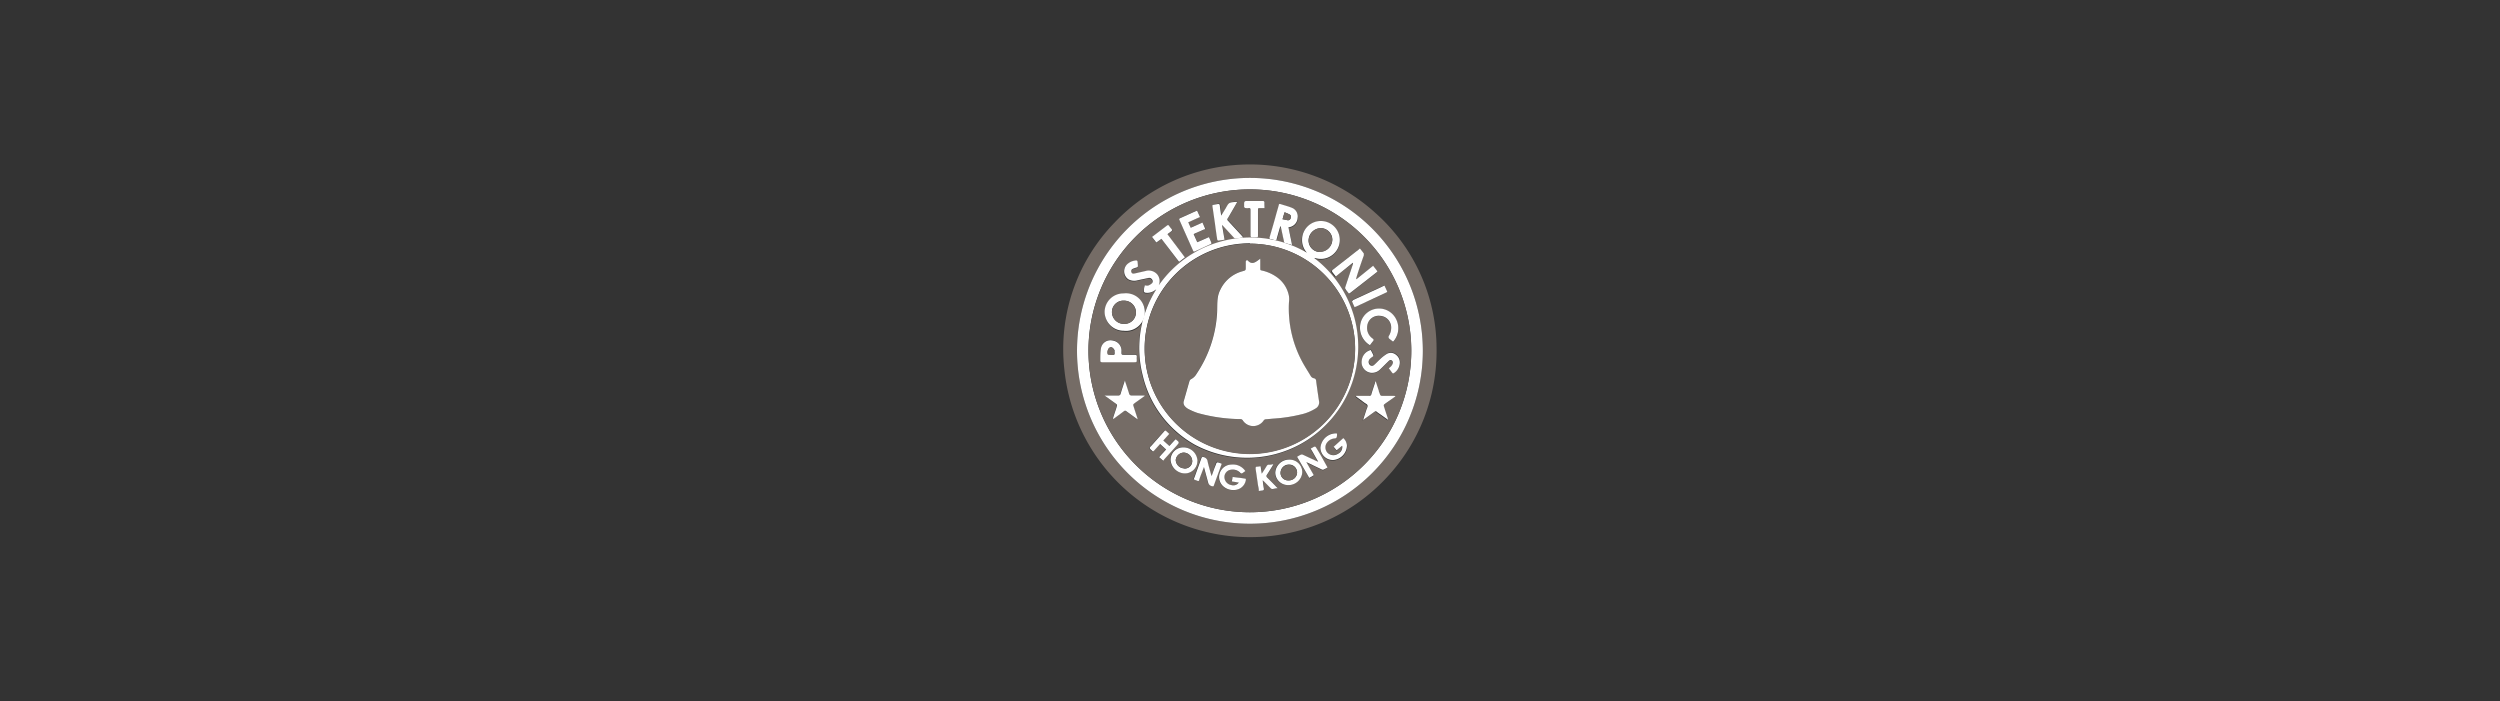<?xml version="1.0" encoding="UTF-8"?> <svg xmlns="http://www.w3.org/2000/svg" id="Layer_1" data-name="Layer 1" viewBox="0 0 335 94"><rect x="0" y="0" width="335" height="94" fill="#333333" stroke="none"/><defs><style>.cls-1{fill:#756c66;}.cls-2{fill:#fff;}</style></defs><path class="cls-1" d="M192.5,46.7a24.8,24.8,0,0,1-6.76,17.37,25,25,0,0,1-43.12-14.61,24.32,24.32,0,0,1,6.76-19.66,25,25,0,0,1,34.84-1.34A24.38,24.38,0,0,1,192.5,46.7Zm-25,23.48A23.17,23.17,0,1,0,144.32,47,23.16,23.16,0,0,0,167.49,70.18Z"></path><path class="cls-2" d="M167.49,70.18a23.17,23.17,0,1,1,23.17-23.13A23.17,23.17,0,0,1,167.49,70.18Zm0-1.54a21.63,21.63,0,1,0-21.64-21.53A21.65,21.65,0,0,0,167.5,68.64Z"></path><path class="cls-1" d="M167.5,68.64a21.63,21.63,0,1,1,21.62-21.8A21.64,21.64,0,0,1,167.5,68.64Zm8.63-34a2.56,2.56,0,1,0-.87-4.31,2.49,2.49,0,0,0-.83,1.77,2.53,2.53,0,0,0,.65,1.85,15,15,0,0,0-19.86,4.36,1.42,1.42,0,0,0-.22-1.48,1.52,1.52,0,0,0-1.57-.43l-1.41.32c-.17,0-.37.07-.46-.15a.34.34,0,0,1,.17-.46,3.24,3.24,0,0,1,.55-.19c.06,0,.15-.09.15-.13a5.67,5.67,0,0,0-.06-.71.19.19,0,0,0-.13-.1,1.92,1.92,0,0,0-1.17.44,1.31,1.31,0,0,0,.07,2.08,1.63,1.63,0,0,0,1.28.13l1.41-.3a.44.44,0,0,1,.49.19.4.4,0,0,1,0,.51,1.57,1.57,0,0,1-.49.31.73.73,0,0,1-.33,0c-.14,0-.19,0-.2.17s-.05.43-.06.64c0,.05.08.14.12.14a1.66,1.66,0,0,0,1.31-.29l.22-.15a14.73,14.73,0,0,0-1.81,11.55,14.41,14.41,0,0,0,7,9.28,14.89,14.89,0,0,0,16-25Zm4.63,4.75.18-.11,1.85-1.44,1.65-1.29c.07-.06.18-.11.08-.23l-.52-.67-2.35,1.84a.27.27,0,0,1,0-.2c.34-1,.69-2,1-3,0-.08.06-.19,0-.25-.16-.23-.34-.44-.52-.67l-1.43,1.12-2.25,1.76s-.09.17-.06.21c.15.22.33.43.51.66l2.36-1.83a.35.35,0,0,1,0,.21l-1,3a.41.41,0,0,0,0,.31C180.42,39,180.6,39.14,180.76,39.35Zm-30.19,0a2.5,2.5,0,0,0-2.51,2.5,2.55,2.55,0,0,0,2.55,2.54,2.52,2.52,0,1,0,0-5Zm22.08-8.86.1,0a1.33,1.33,0,0,0,1.17-1.25,1.22,1.22,0,0,0-.76-1.35c-.5-.21-1-.34-1.56-.51-.13,0-.17,0-.2.14-.11.4-.23.8-.34,1.19-.29,1-.59,2.06-.88,3.08-.05.17,0,.25.15.29a3.1,3.1,0,0,1,.52.15c.16.06.22,0,.26-.15.14-.53.3-1.06.45-1.59a1,1,0,0,1,.09-.16c.15.71.28,1.36.43,2,0,.09,0,.23.1.25.3.11.61.19,1,.29-.09-.45-.17-.83-.25-1.21Zm14,15.33a2.69,2.69,0,0,0,.45-3,2.55,2.55,0,0,0-4.82.57,2.73,2.73,0,0,0,1.28,2.86c.14-.18.27-.36.41-.53s.12-.24-.05-.37a1.71,1.71,0,0,1-.72-1.69,1.54,1.54,0,0,1,1.69-1.35,1.57,1.57,0,0,1,1.52,1.59,2.12,2.12,0,0,1-.36,1.17c0,.06-.06.19,0,.22C186.26,45.48,186.47,45.63,186.68,45.79ZM164.09,32.12l-.28-2a.18.18,0,0,1,.08.06l1.47,1.59c.06.06.14.15.21.14.34,0,.68-.08,1.07-.13-.07-.09-.11-.15-.15-.19l-1.91-2.07a.23.23,0,0,1,0-.32c.28-.46.54-.93.81-1.39.15-.25.29-.51.45-.79h-.24c-.88.07-.88.07-1.3.83v0l-.61,1c-.07-.49-.14-.93-.19-1.37,0-.18-.09-.21-.25-.18l-.44.07c-.32,0-.32.05-.27.38l.3,2.06c.1.75.2,1.5.32,2.25,0,.06.09.15.14.14C163.52,32.22,163.79,32.17,164.09,32.12Zm22.87,21-.17,0h-1.47c-.4,0-.4,0-.53-.36,0-.1-.07-.21-.1-.32-.13-.41-.27-.82-.42-1.3-.05.14-.08.2-.1.27-.16.5-.33,1-.48,1.49a.26.26,0,0,1-.32.22c-.34,0-.68,0-1,0s-.5,0-.75,0a.39.39,0,0,0,.15.18l1,.74c.15.11.37.22.41.36s-.09.38-.15.57c-.14.44-.29.88-.44,1.38l1.52-1.1c.11-.08.19-.12.31,0a3.36,3.36,0,0,0,.43.31l1.09.78c0-.12,0-.17-.05-.23-.17-.52-.35-1-.51-1.57a.28.28,0,0,1,0-.24c.17-.15.37-.28.55-.41ZM161.13,29.82l-1.57.68-.33-.73,1.57-.71-.38-.83h-.09l-2.22,1c-.14.06-.11.15-.06.25l.54,1.22,1.26,2.83c.05.1.07.22.24.15l2.15-1s.11-.12.09-.16c-.09-.25-.21-.5-.33-.77l-1.57.69L160,31.37l.28-.14,1.1-.48c.09,0,.19-.08.12-.21S161.25,30.08,161.13,29.82ZM148,53l1.55,1.14a.23.23,0,0,1,.09.21c-.07.27-.17.53-.25.8s-.22.67-.32,1a.8.8,0,0,0,.29-.15l1.08-.8c.29-.21.29-.21.58,0l.36.26,1,.73a1.09,1.09,0,0,0,0-.13c-.18-.56-.37-1.12-.54-1.67a.29.29,0,0,1,0-.23c.19-.16.39-.3.59-.44l.94-.68a.42.42,0,0,0-.23-.05c-.51,0-1,0-1.52,0a.32.32,0,0,1-.37-.28c-.07-.24-.15-.48-.23-.72s-.21-.64-.33-1c-.2.62-.39,1.17-.55,1.73a.33.33,0,0,1-.38.28C149.18,53,148.59,53,148,53Zm1.92-4.5H152c.34,0,.34,0,.34-.34a2.38,2.38,0,0,1,0-.38c0-.2-.05-.28-.26-.27-.44,0-.88,0-1.32,0s-.45,0-.48-.45a1.34,1.34,0,0,0-1.11-1.45,1.29,1.29,0,0,0-1.64,1.07c-.05.51-.05,1-.08,1.55,0,.21.07.27.27.27Zm36.22.8c.17.23.32.44.49.64a.19.19,0,0,0,.19,0,1.69,1.69,0,0,0,.78-1.22,1.29,1.29,0,0,0-.5-1.24,1.07,1.07,0,0,0-1.27-.09,5.45,5.45,0,0,0-.85.67c-.27.24-.51.51-.77.74a.43.43,0,0,1-.55.09.56.56,0,0,1-.19-.64.71.71,0,0,1,.18-.27c.11-.1.24-.17.36-.27s.08-.13.06-.17c-.1-.24-.23-.47-.35-.7a1.61,1.61,0,0,0-1.2,1.37A1.42,1.42,0,0,0,183.66,50a1.52,1.52,0,0,0,1.28-.45c.38-.36.74-.73,1.11-1.09.12-.12.25-.23.43-.12a.35.35,0,0,1,.13.46,1.16,1.16,0,0,1-.23.36A2.47,2.47,0,0,1,186.1,49.34ZM169.45,27.89c0-.25,0-.48,0-.71s-.06-.25-.26-.25c-.64,0-1.28,0-1.92,0s-.55,0-.55.54a1.08,1.08,0,0,1,0,.18c0,.18,0,.26.24.24s.23,0,.35,0,.28,0,.27.26,0,.49,0,.73c0,.89,0,1.77,0,2.66,0,.21.07.29.28.27h.43c.29,0,.29,0,.29-.3v-3.3c0-.32,0-.32.31-.32ZM155.63,32,158,35.14l.78-.6-2.34-3.11c.19-.15.36-.29.55-.42s.12-.16,0-.27a4,4,0,0,1-.35-.46c-.09-.12-.16-.12-.27,0l-1,.76-1,.76.58.75Zm24.21,27.71a.68.68,0,0,1,0,.15,1,1,0,0,1-.58.93,1.11,1.11,0,0,1-1.41-.15,1.06,1.06,0,0,1,0-1.42,1.38,1.38,0,0,1,1-.49.3.3,0,0,0,.23-.14,1.14,1.14,0,0,0,.05-.37c0-.13,0-.16-.16-.17A2.1,2.1,0,0,0,176.94,60a1.66,1.66,0,0,0,1.78,1.72,2,2,0,0,0,1.81-1.93,1.39,1.39,0,0,0-.49-1l-1.33,1.16.4.47Zm-13,3.4a2,2,0,0,0-1.9-.85,1.67,1.67,0,0,0-1.1,2.88,2,2,0,0,0,1.51.53,1.59,1.59,0,0,0,1.55-1.31c0-.16,0-.22-.17-.23l-.61-.09-1-.12a3.84,3.84,0,0,1-.06.42c0,.15,0,.2.16.22s.49.07.74.11a.9.9,0,0,1-1,.34,1.11,1.11,0,0,1-.93-1.07,1,1,0,0,1,.9-1,1.39,1.39,0,0,1,1.24.43.26.26,0,0,0,.21.07C166.57,63.36,166.71,63.24,166.88,63.13Zm11-.49c-.47-.82-.92-1.6-1.38-2.38-.26-.45-.26-.45-.7-.19-.14.08-.14.15-.07.27s.28.47.41.71l.5.87-.28-.11L174.59,61a.44.44,0,0,0-.27,0,3.76,3.76,0,0,0-.5.29l1.63,2.82.61-.36-1-1.76,2.09,1a.3.3,0,0,0,.24,0A4.43,4.43,0,0,0,177.89,62.64Zm-15.53,1.15a1.64,1.64,0,0,1-.07-.21c-.16-.59-.34-1.17-.47-1.77a.67.67,0,0,0-.53-.58c-.17,0-.24,0-.3.14-.28.8-.58,1.59-.86,2.39-.2.57-.28.4.32.65.14.06.2,0,.24-.12.09-.29.2-.56.3-.84s.21-.56.34-.89c.19.73.38,1.4.56,2.08a.64.64,0,0,0,.73.49l1.09-3-.16-.08c-.61-.21-.45-.28-.67.3S162.54,63.28,162.36,63.79Zm10.41-2.2a1.85,1.85,0,0,0-1.88,1.76A1.69,1.69,0,0,0,172.6,65a1.84,1.84,0,0,0,1.91-1.77A1.69,1.69,0,0,0,172.77,61.59Zm-12.31.2a1.88,1.88,0,0,0-1.9-1.84,1.68,1.68,0,0,0-1.7,1.65,1.94,1.94,0,0,0,1.88,1.84A1.69,1.69,0,0,0,160.46,61.79Zm-4.2-1.56-.94,1.05.55.48.18-.23,1.6-1.77c.41-.46.41-.46-.08-.85l-.08,0-.8.87-.81-.73.8-.89-.36-.34c-.12-.12-.2-.12-.32,0l-1.7,1.89c-.34.37-.33.36,0,.7.13.13.21.11.32,0,.25-.29.51-.57.79-.87Zm15,5.2c-.11-.12-.18-.21-.26-.28-.38-.39-.77-.79-1.16-1.17-.11-.11-.13-.19,0-.32.26-.39.5-.79.75-1.19a2.59,2.59,0,0,0,.13-.25,3,3,0,0,1-.53.08c-.24,0-.35.12-.46.31s-.36.57-.57.89l-.16-1a4.66,4.66,0,0,1-.47.06c-.2,0-.23.1-.2.27l.3,2.07c0,.3.09.61.13.92l.49-.06c.16,0,.22-.08.19-.26-.07-.36-.11-.71-.16-1.11l.16.14c.3.3.59.61.89.9.06.06.15.14.22.13C170.7,65.52,170.92,65.47,171.22,65.43Zm14.3-27.17-.34.14-1.7.79-2.17,1c-.07,0-.16.15-.14.19.1.26.22.5.34.76l.23-.09L184.06,40l1.67-.78c.09,0,.2-.07.13-.21Z"></path><path class="cls-2" d="M176.13,34.6a14.89,14.89,0,0,1-16,25,14.41,14.41,0,0,1-7-9.28,14.73,14.73,0,0,1,1.81-11.55l-.22.15a1.66,1.66,0,0,1-1.31.29s-.12-.09-.12-.14c0-.21,0-.43.06-.64s.06-.19.2-.17a.73.73,0,0,0,.33,0,1.57,1.57,0,0,0,.49-.31.4.4,0,0,0,0-.51.44.44,0,0,0-.49-.19l-1.41.3a1.63,1.63,0,0,1-1.28-.13,1.31,1.31,0,0,1-.07-2.08,1.92,1.92,0,0,1,1.17-.44.19.19,0,0,1,.13.1,5.67,5.67,0,0,1,.06.71s-.09.1-.15.13a3.24,3.24,0,0,0-.55.19.34.34,0,0,0-.17.46c.09.22.29.19.46.15l1.41-.32a1.52,1.52,0,0,1,1.57.43,1.42,1.42,0,0,1,.22,1.48,15,15,0,0,1,19.86-4.36,2.53,2.53,0,0,1-.65-1.85,2.49,2.49,0,0,1,.83-1.77,2.54,2.54,0,1,1,.87,4.31Zm-8.63-2a14.1,14.1,0,1,0,14.08,14.13A14.1,14.1,0,0,0,167.5,32.65Zm9.38,1.12a1.66,1.66,0,0,0,1.66-1.63A1.57,1.57,0,0,0,177,30.57a1.68,1.68,0,0,0-1.66,1.64A1.55,1.55,0,0,0,176.88,33.77Z"></path><path class="cls-2" d="M180.76,39.35c-.16-.21-.34-.4-.48-.62a.41.41,0,0,1,0-.31l1-3a.35.35,0,0,0,0-.21L179,37.05c-.18-.23-.36-.44-.51-.66,0,0,0-.17.06-.21l2.25-1.76,1.43-1.12c.18.23.36.44.52.67,0,.06,0,.17,0,.25-.35,1-.7,2-1,3a.27.27,0,0,0,0,.2L184,35.61l.52.67c.1.12,0,.17-.08.23l-1.65,1.29-1.85,1.44Z"></path><path class="cls-2" d="M150.57,39.32a2.52,2.52,0,1,1,0,5,2.55,2.55,0,0,1-2.55-2.54A2.5,2.5,0,0,1,150.57,39.32Zm.09,4.08a1.53,1.53,0,0,0,1.56-1.52,1.58,1.58,0,0,0-1.6-1.59A1.53,1.53,0,0,0,149,41.8,1.6,1.6,0,0,0,150.66,43.4Z"></path><path class="cls-2" d="M172.65,30.46l.24,1.16c.08.38.16.76.25,1.21-.35-.1-.66-.18-1-.29-.06,0-.09-.16-.1-.25-.15-.65-.28-1.3-.43-2a1,1,0,0,0-.09.16c-.15.53-.31,1.06-.45,1.59,0,.15-.1.21-.26.15a3.1,3.1,0,0,0-.52-.15c-.17,0-.2-.12-.15-.29.29-1,.59-2,.88-3.08.11-.39.23-.79.34-1.19,0-.11.07-.18.2-.14.52.17,1.06.3,1.56.51a1.22,1.22,0,0,1,.76,1.35,1.33,1.33,0,0,1-1.17,1.25Zm-.79-1.08c.24,0,.46.1.69.13a.35.35,0,0,0,.39-.26c.06-.19.07-.39-.12-.5a4.79,4.79,0,0,0-.69-.3Z"></path><path class="cls-2" d="M186.68,45.79c-.21-.16-.42-.31-.62-.49,0,0,0-.16,0-.22a2.12,2.12,0,0,0,.36-1.17,1.57,1.57,0,0,0-1.52-1.59,1.54,1.54,0,0,0-1.69,1.35,1.71,1.71,0,0,0,.72,1.69c.17.13.18.22.05.37s-.27.35-.41.53a2.73,2.73,0,0,1-1.28-2.86,2.55,2.55,0,0,1,4.82-.57A2.69,2.69,0,0,1,186.68,45.79Z"></path><path class="cls-2" d="M164.09,32.12c-.3.05-.57.1-.84.12-.05,0-.13-.08-.14-.14-.12-.75-.22-1.5-.32-2.25l-.3-2.06c-.05-.33-.05-.34.27-.38l.44-.07c.16,0,.23,0,.25.18.05.44.12.88.19,1.37l.61-1v0c.42-.76.42-.76,1.3-.83h.24c-.16.28-.3.54-.45.79-.27.46-.53.93-.81,1.39a.23.23,0,0,0,0,.32l1.91,2.07s.08.1.15.19c-.39.05-.73.11-1.07.13-.07,0-.15-.08-.21-.14l-1.47-1.59a.18.18,0,0,0-.08-.06Z"></path><path class="cls-2" d="M187,53.11l-1,.71c-.18.13-.38.26-.55.41a.28.28,0,0,0,0,.24c.16.53.34,1.05.51,1.57,0,.06,0,.11.05.23l-1.09-.78a3.36,3.36,0,0,1-.43-.31c-.12-.11-.2-.07-.31,0l-1.52,1.1c.15-.5.3-.94.44-1.38.06-.19.19-.4.15-.57s-.26-.25-.41-.36l-1-.74a.39.39,0,0,1-.15-.18c.25,0,.5,0,.75,0s.68,0,1,0a.26.26,0,0,0,.32-.22c.15-.5.32-1,.48-1.49,0-.07.05-.13.1-.27.15.48.29.89.42,1.3,0,.11.07.22.1.32.13.36.13.36.53.36h1.47Z"></path><path class="cls-2" d="M161.13,29.82c.12.26.22.49.32.72s0,.17-.12.21l-1.1.48-.28.14.48,1.09,1.57-.69c.12.27.24.52.33.77,0,0,0,.14-.09.16l-2.15,1c-.17.07-.19-.05-.24-.15l-1.26-2.83-.54-1.22c-.05-.1-.08-.19.06-.25l2.22-1h.09l.38.83-1.57.71.33.73Z"></path><path class="cls-2" d="M148,53c.63,0,1.22,0,1.8,0a.33.33,0,0,0,.38-.28c.16-.56.35-1.11.55-1.73.12.37.23.69.33,1s.16.48.23.72a.32.32,0,0,0,.37.28c.51,0,1,0,1.52,0a.42.42,0,0,1,.23.05l-.94.68c-.2.14-.4.28-.59.44a.29.29,0,0,0,0,.23c.17.55.36,1.11.54,1.67a1.09,1.09,0,0,1,0,.13l-1-.73-.36-.26c-.29-.22-.29-.22-.58,0l-1.08.8a.8.8,0,0,1-.29.15c.1-.33.21-.67.32-1s.18-.53.25-.8a.23.23,0,0,0-.09-.21Z"></path><path class="cls-2" d="M149.88,48.54h-2.17c-.2,0-.28-.06-.27-.27,0-.52,0-1,.08-1.55a1.29,1.29,0,0,1,1.64-1.07,1.34,1.34,0,0,1,1.11,1.45c0,.45,0,.45.48.45s.88,0,1.32,0c.21,0,.28.07.26.27a2.38,2.38,0,0,0,0,.38c0,.33,0,.33-.34.34Zm-1-1c.49,0,.49.1.46-.48a.37.37,0,0,0,0-.15,1,1,0,0,0-.27-.32.36.36,0,0,0-.48.09.87.87,0,0,0-.13.78s.24.05.37.08Z"></path><path class="cls-2" d="M186.1,49.34a2.47,2.47,0,0,0,.28-.23,1.16,1.16,0,0,0,.23-.36.35.35,0,0,0-.13-.46c-.18-.11-.31,0-.43.12-.37.36-.73.73-1.11,1.09a1.52,1.52,0,0,1-1.28.45,1.42,1.42,0,0,1-1.18-1.68,1.61,1.61,0,0,1,1.2-1.37c.12.23.25.46.35.7,0,0,0,.13-.06.17s-.25.17-.36.27a.71.71,0,0,0-.18.27.56.56,0,0,0,.19.64.43.43,0,0,0,.55-.09c.26-.23.5-.5.77-.74a5.45,5.45,0,0,1,.85-.67,1.07,1.07,0,0,1,1.27.09,1.29,1.29,0,0,1,.5,1.24,1.69,1.69,0,0,1-.78,1.22.19.19,0,0,1-.19,0C186.42,49.78,186.27,49.57,186.1,49.34Z"></path><path class="cls-2" d="M169.45,27.89h-.57c-.31,0-.31,0-.31.32v3.3c0,.3,0,.3-.29.3h-.43c-.21,0-.28-.06-.28-.27,0-.89,0-1.77,0-2.66,0-.24,0-.49,0-.73s-.07-.28-.27-.26-.24,0-.35,0-.26-.06-.24-.24a1.08,1.08,0,0,0,0-.18c0-.54,0-.54.55-.54s1.28,0,1.92,0c.2,0,.27.06.26.25S169.45,27.64,169.45,27.89Z"></path><path class="cls-2" d="M155.63,32l-.68.5-.58-.75,1-.76,1-.76c.11-.09.18-.09.27,0a4,4,0,0,0,.35.46c.09.11.09.19,0,.27s-.36.27-.55.42l2.34,3.11-.78.6Z"></path><path class="cls-2" d="M179.84,59.73l-.73.61-.4-.47L180,58.71a1.39,1.39,0,0,1,.49,1,2,2,0,0,1-1.81,1.93A1.66,1.66,0,0,1,176.94,60,2.1,2.1,0,0,1,179,58.07c.12,0,.18,0,.16.17a1.14,1.14,0,0,1-.05.37.3.3,0,0,1-.23.14,1.38,1.38,0,0,0-1,.49,1.06,1.06,0,0,0,0,1.42,1.11,1.11,0,0,0,1.41.15,1,1,0,0,0,.58-.93A.68.68,0,0,0,179.84,59.73Z"></path><path class="cls-2" d="M166.88,63.13c-.17.11-.31.23-.46.31a.26.26,0,0,1-.21-.07,1.39,1.39,0,0,0-1.24-.43,1,1,0,0,0-.9,1A1.11,1.11,0,0,0,165,65a.9.9,0,0,0,1-.34c-.25,0-.5-.09-.74-.11s-.2-.07-.16-.22a3.84,3.84,0,0,0,.06-.42l1,.12.61.09c.15,0,.2.07.17.23a1.59,1.59,0,0,1-1.55,1.31,2,2,0,0,1-1.51-.53,1.67,1.67,0,0,1,1.1-2.88A2,2,0,0,1,166.88,63.13Z"></path><path class="cls-2" d="M177.89,62.64a4.43,4.43,0,0,1-.51.28.3.3,0,0,1-.24,0l-2.09-1,1,1.76-.61.36-1.63-2.82a3.76,3.76,0,0,1,.5-.29.44.44,0,0,1,.27,0l1.78.83.28.11-.5-.87c-.13-.24-.27-.48-.41-.71s-.07-.19.07-.27c.44-.26.44-.26.7.19C177,61,177.42,61.82,177.89,62.64Z"></path><path class="cls-2" d="M162.36,63.79c.18-.51.34-1,.52-1.42s.06-.51.67-.3l.16.08-1.09,3a.64.64,0,0,1-.73-.49c-.18-.68-.37-1.35-.56-2.08-.13.33-.23.61-.34.89s-.21.55-.3.84c0,.13-.1.18-.24.12-.6-.25-.52-.08-.32-.65.28-.8.58-1.59.86-2.39.06-.16.13-.18.3-.14a.67.67,0,0,1,.53.58c.13.6.31,1.18.47,1.77A1.64,1.64,0,0,0,162.36,63.79Z"></path><path class="cls-2" d="M172.77,61.59a1.69,1.69,0,0,1,1.74,1.68A1.84,1.84,0,0,1,172.6,65a1.69,1.69,0,0,1-1.71-1.69A1.85,1.85,0,0,1,172.77,61.59Zm-.12,2.78a1.1,1.1,0,0,0,1.16-1.05,1.06,1.06,0,0,0-1.07-1.07,1.11,1.11,0,0,0-1.14,1A1,1,0,0,0,172.65,64.37Z"></path><path class="cls-2" d="M160.46,61.79a1.69,1.69,0,0,1-1.72,1.65,1.94,1.94,0,0,1-1.88-1.84,1.68,1.68,0,0,1,1.7-1.65A1.88,1.88,0,0,1,160.46,61.79Zm-1.77,1a1,1,0,0,0,1.07-1,1.17,1.17,0,0,0-1.14-1.14,1.11,1.11,0,0,0-1.07,1A1.17,1.17,0,0,0,158.69,62.76Z"></path><path class="cls-2" d="M156.26,60.23l-.81-.73c-.28.3-.54.58-.79.87-.11.13-.19.15-.32,0-.37-.34-.38-.33,0-.7L156,57.8c.12-.14.2-.14.32,0l.36.34-.8.89.81.73.8-.87.08,0c.49.39.49.39.08.85l-1.6,1.77-.18.23-.55-.48Z"></path><path class="cls-2" d="M171.22,65.43c-.3,0-.52.09-.75.1-.07,0-.16-.07-.22-.13-.3-.29-.59-.6-.89-.9l-.16-.14c.05.4.09.75.16,1.11,0,.18,0,.24-.19.26l-.49.06c0-.31-.09-.62-.13-.92l-.3-2.07c0-.17,0-.27.2-.27a4.66,4.66,0,0,0,.47-.06l.16,1c.21-.32.4-.6.57-.89s.22-.32.46-.31a3,3,0,0,0,.53-.08,2.59,2.59,0,0,1-.13.25c-.25.4-.49.8-.75,1.19-.09.13-.07.21,0,.32.39.38.78.78,1.16,1.17C171,65.22,171.11,65.31,171.22,65.43Z"></path><path class="cls-2" d="M185.52,38.26l.34.74c.07.14,0,.17-.13.21l-1.67.78-2.32,1.08-.23.09c-.12-.26-.24-.5-.34-.76,0,0,.07-.15.14-.19l2.17-1,1.7-.79Z"></path><path class="cls-1" d="M167.5,32.65a14.1,14.1,0,1,1-14.11,14A14.09,14.09,0,0,1,167.5,32.65Zm1.38,2-.42.3c-.41.3-.84.47-1.29-.06a.19.19,0,0,0-.17,0,.23.23,0,0,0-.1.17c0,.25,0,.51,0,.76,0,.41,0,.4-.4.52a4.61,4.61,0,0,0-3,2.49,3.48,3.48,0,0,0-.34,1.08c-.07.72-.05,1.45-.1,2.18a16.32,16.32,0,0,1-2.74,8,1.79,1.79,0,0,1-.76.73.46.46,0,0,0-.19.24c-.26.89-.5,1.77-.76,2.66a.71.71,0,0,0,.12.69,1.61,1.61,0,0,0,.42.36,8.34,8.34,0,0,0,1.34.58,22.18,22.18,0,0,0,5.67.81.37.37,0,0,1,.34.16,1.68,1.68,0,0,0,2.83,0,.36.36,0,0,1,.22-.13l1-.09a21,21,0,0,0,3.7-.55,6.29,6.29,0,0,0,2-.8.93.93,0,0,0,.48-1q-.21-1.36-.39-2.73a.34.34,0,0,0-.27-.33.63.63,0,0,1-.46-.32c-.35-.59-.73-1.17-1.06-1.77a15.09,15.09,0,0,1-1.85-8.08,3.45,3.45,0,0,0,0-.85,4,4,0,0,0-1.47-2.42,5.47,5.47,0,0,0-2.14-1c-.14,0-.24-.08-.23-.26s0-.54,0-.81Z"></path><path class="cls-1" d="M176.88,33.77a1.55,1.55,0,0,1-1.51-1.56A1.68,1.68,0,0,1,177,30.57a1.57,1.57,0,0,1,1.51,1.57A1.66,1.66,0,0,1,176.88,33.77Z"></path><path class="cls-1" d="M150.66,43.4A1.6,1.6,0,0,1,149,41.8a1.53,1.53,0,0,1,1.61-1.51,1.58,1.58,0,0,1,1.6,1.59A1.53,1.53,0,0,1,150.66,43.4Z"></path><path class="cls-1" d="M171.86,29.38l.27-.93a4.79,4.79,0,0,1,.69.3c.19.11.18.31.12.5a.35.35,0,0,1-.39.26C172.32,29.48,172.1,29.42,171.86,29.38Z"></path><path class="cls-1" d="M148.86,47.55h-.06c-.13,0-.37,0-.37-.08a.87.87,0,0,1,.13-.78.36.36,0,0,1,.48-.09,1,1,0,0,1,.27.32.37.37,0,0,1,0,.15C149.35,47.65,149.35,47.54,148.86,47.55Z"></path><path class="cls-1" d="M172.65,64.37a1,1,0,0,1-1.05-1.07,1.11,1.11,0,0,1,1.14-1,1.06,1.06,0,0,1,1.07,1.07A1.1,1.1,0,0,1,172.65,64.37Z"></path><path class="cls-1" d="M158.69,62.76a1.17,1.17,0,0,1-1.14-1.11,1.11,1.11,0,0,1,1.07-1,1.17,1.17,0,0,1,1.14,1.14A1,1,0,0,1,158.69,62.76Z"></path><path class="cls-2" d="M168.88,34.66v.52c0,.27,0,.54,0,.81s.09.22.23.26a5.47,5.47,0,0,1,2.14,1,4,4,0,0,1,1.47,2.42,3.45,3.45,0,0,1,0,.85,15.09,15.09,0,0,0,1.85,8.08c.33.6.71,1.18,1.06,1.77a.63.63,0,0,0,.46.32.34.34,0,0,1,.27.33q.18,1.36.39,2.73a.93.93,0,0,1-.48,1,6.29,6.29,0,0,1-2,.8,21,21,0,0,1-3.7.55l-1,.09a.36.36,0,0,0-.22.13,1.68,1.68,0,0,1-2.83,0,.37.37,0,0,0-.34-.16,22.18,22.18,0,0,1-5.67-.81,8.34,8.34,0,0,1-1.34-.58,1.61,1.61,0,0,1-.42-.36.71.71,0,0,1-.12-.69c.26-.89.5-1.77.76-2.66a.46.46,0,0,1,.19-.24,1.79,1.79,0,0,0,.76-.73,16.32,16.32,0,0,0,2.74-8c.05-.73,0-1.46.1-2.18a3.48,3.48,0,0,1,.34-1.08,4.61,4.61,0,0,1,3-2.49c.4-.12.4-.11.4-.52,0-.25,0-.51,0-.76a.23.23,0,0,1,.1-.17.19.19,0,0,1,.17,0c.45.53.88.36,1.29.06Z"></path></svg> 